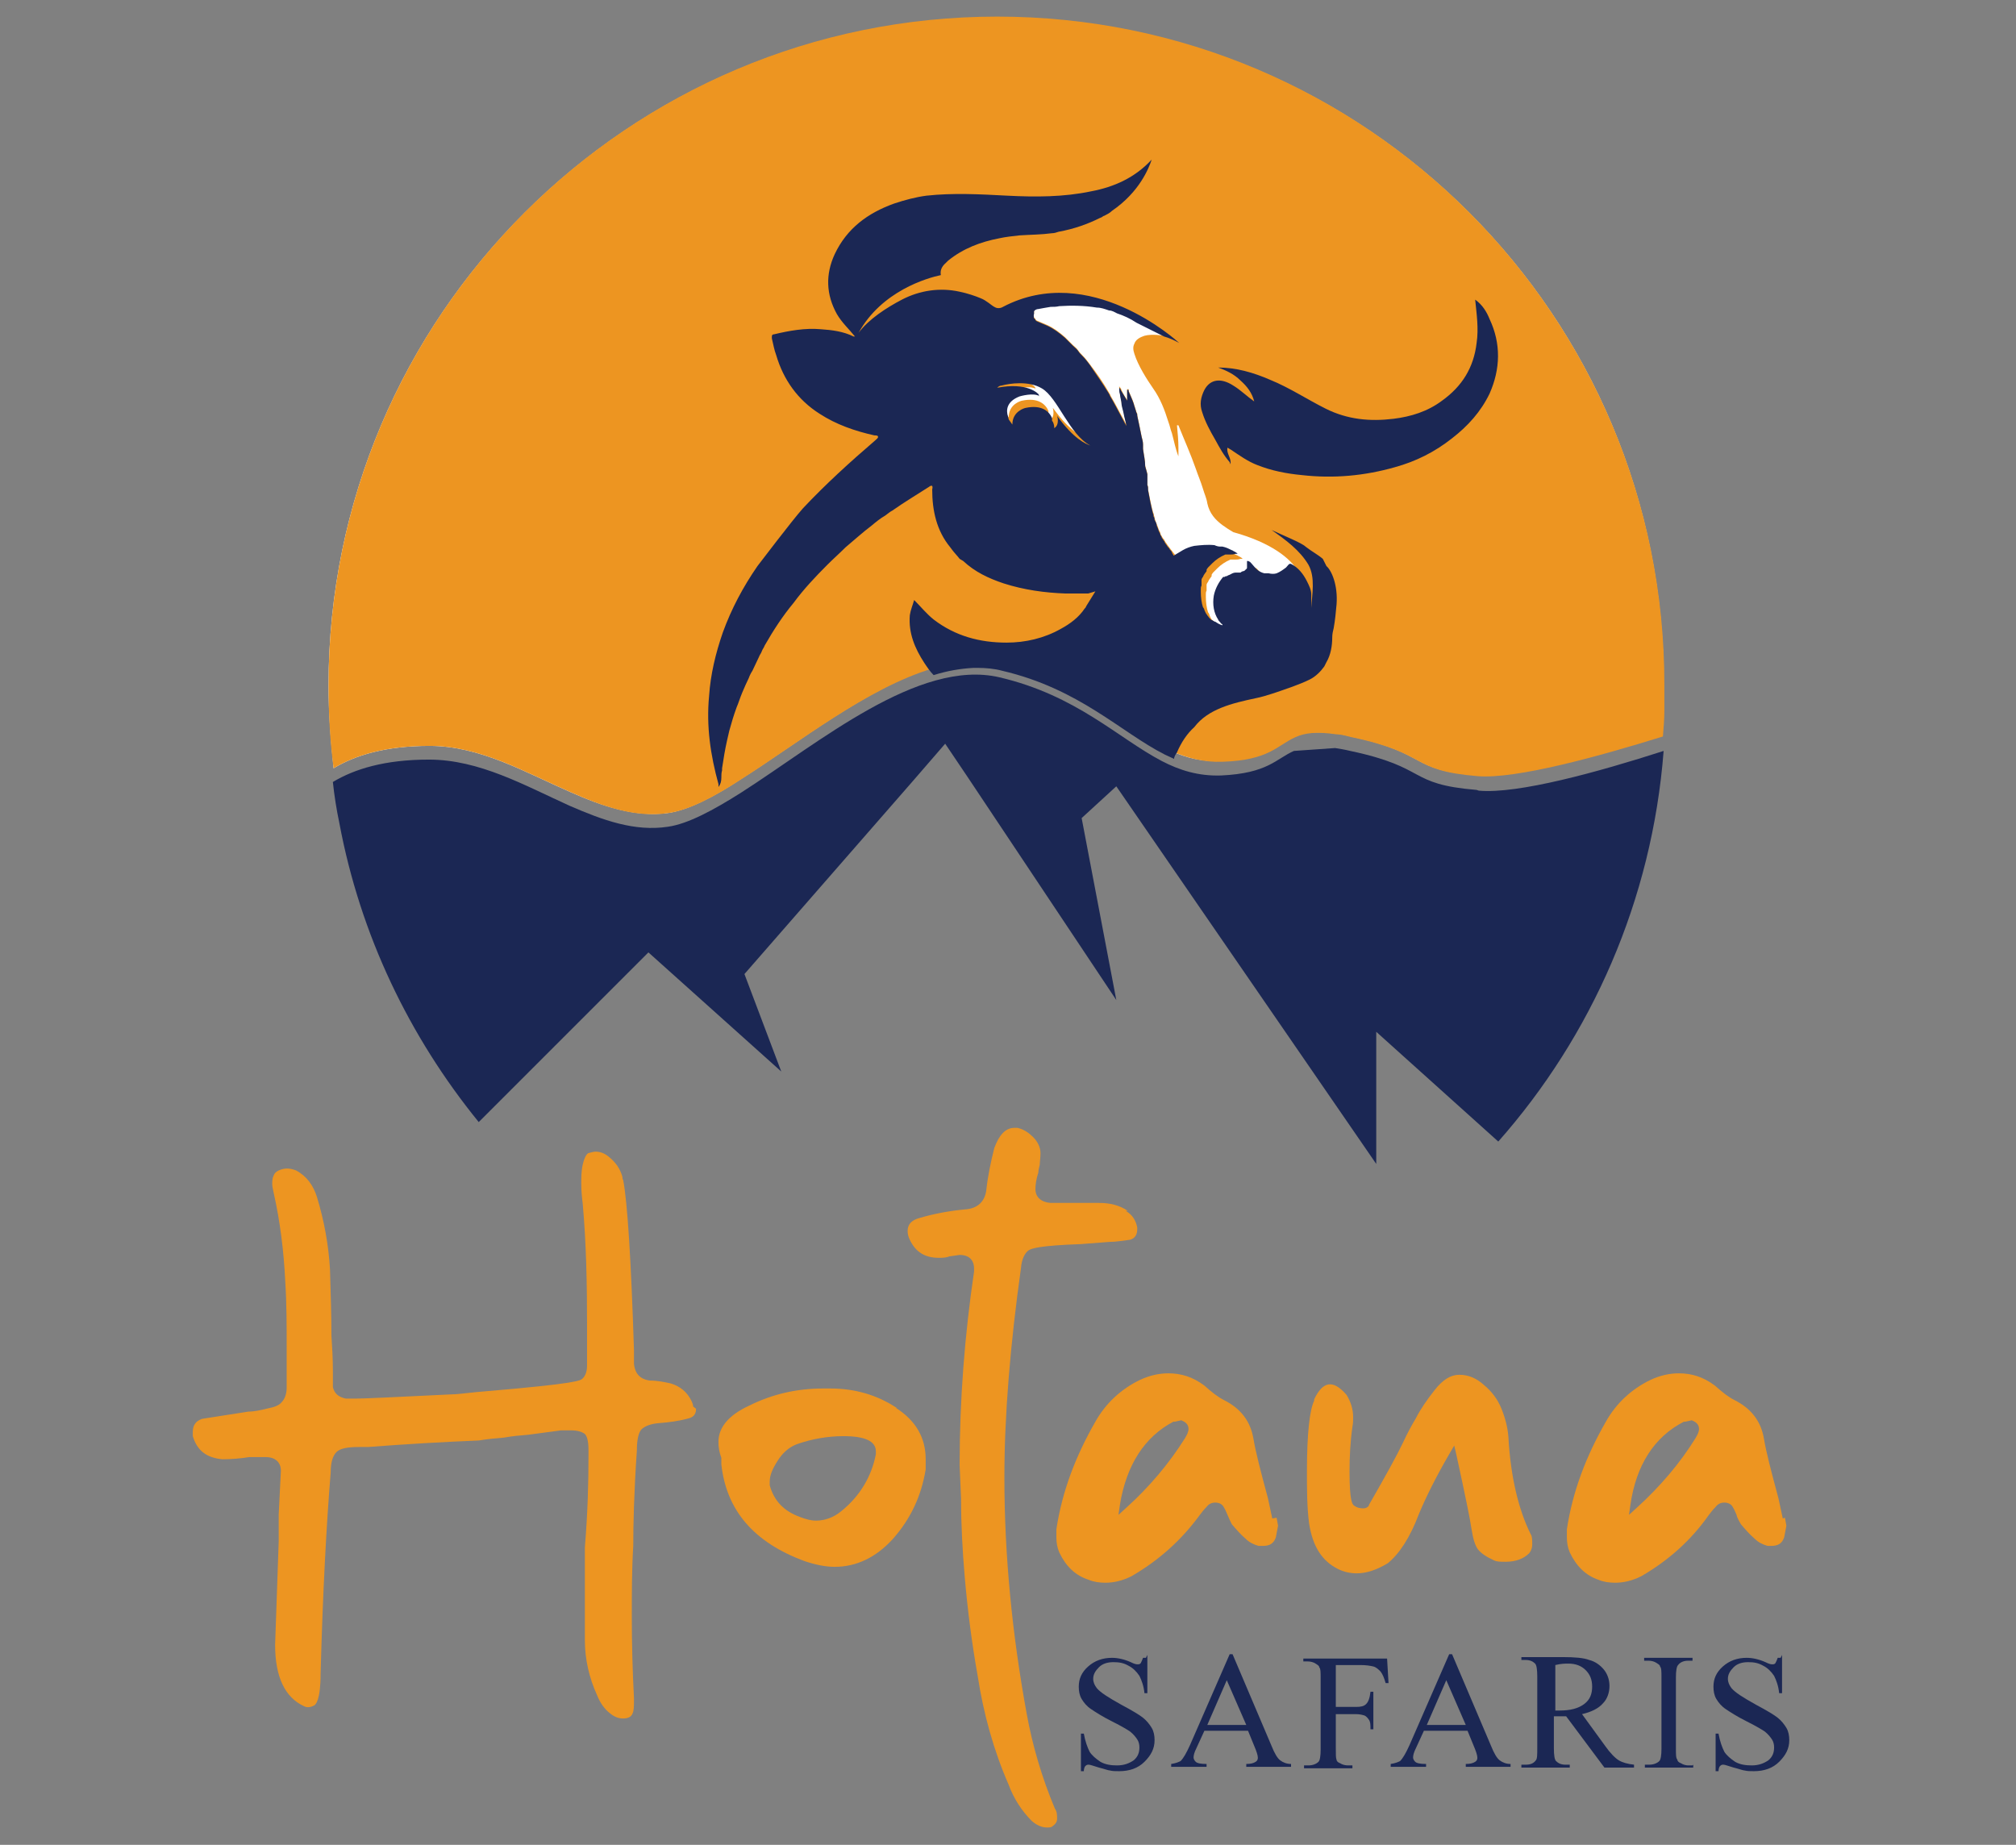 <?xml version="1.0" encoding="UTF-8"?>
<svg id="Layer_1" data-name="Layer 1" xmlns="http://www.w3.org/2000/svg" viewBox="0 0 27.92 25.55">
  <rect x="0" y="0" width="27.92" height="25.55" fill="#808080" stroke="none"/>
  <path d="m17.13,7.67s0,0,0,0h0s0,0,0,0h0Z" style="fill: #ed9521;"/>
  <path d="m13.81.24C8.7.24,4.55,4.38,4.55,9.49c0,.39.03.77.07,1.15.3-.18.72-.31,1.33-.31.7,0,1.33.37,1.95.64.45.2.9.35,1.35.29.28-.04.63-.22,1.01-.47.79-.5,1.74-1.26,2.64-1.54.09-.03.18-.05.27-.07.09-.02.17-.03.26-.03.02,0,.04,0,.06,0,.12,0,.24,0,.35.04,1.08.25,1.64.84,2.25,1.16.04.02.07.04.11.05,0,0,.01,0,.02,0,.21.1.44.15.69.14.65-.03.76-.23,1.01-.34.13-.05.29-.08.57-.04.06,0,.14.02.22.04,1.09.23.78.46,1.75.54.54.04,1.66-.27,2.56-.55,0-.12.02-.24.02-.36,0-.12,0-.24,0-.35C23.06,4.38,18.92.24,13.81.24Zm3.32,7.44h0s0,0,0,0h0s0,0,0,0Z" style="fill: #fff;"/>
  <path d="m16.11,10.36c-.61-.32-1.18-.91-2.25-1.16-.12-.03-.24-.04-.35-.04.11,0,.23.01.34.04,1.07.25,1.64.84,2.25,1.16.04.02.08.04.13.06t0,0s-.07-.04-.11-.05Z" style="fill: #1b2754;"/>
  <path d="m13.81.23C8.7.23,4.55,4.38,4.55,9.49c0,.39.02.77.07,1.15.3-.18.72-.31,1.33-.31.7,0,1.33.37,1.95.64.45.2.9.36,1.36.29.28-.04.63-.22,1.01-.47.79-.5,1.74-1.26,2.64-1.53.18-.05.36-.09.53-.1.02,0,.04,0,.06,0,.12,0,.24,0,.36.04,1.07.25,1.64.85,2.25,1.16.04.02.07.04.11.05,0,0,.01,0,.02,0,.21.09.44.15.69.14.65-.02.76-.23,1.01-.34.13-.06.29-.08.57-.04.06,0,.13.02.21.04,1.09.23.78.46,1.75.54.53.04,1.66-.27,2.56-.55.01-.12.02-.24.02-.36,0-.12,0-.23,0-.35C23.06,4.38,18.92.23,13.81.23m.77,5.42s.04.12-.04.17c0-.02,0-.05-.02-.09,0,0,0,0,0-.01,0,0,0,0,0-.01,0,0,0-.01,0-.02-.04-.09-.14-.19-.37-.14,0,0-.18.04-.18.23,0,0-.02-.03-.05-.07,0-.01-.01-.03-.01-.04-.03-.09-.02-.21.16-.28,0,0,.2-.06.28,0,0,0,0,0-.02-.02,0,0,0,0,.01,0-.01-.02-.16-.18-.58-.1.02-.02.04-.03.06-.03.11-.03.38-.07.56.04.22.13.38.64.67.79-.06-.02-.23-.09-.46-.41m1.61,1.93s-.02-.03-.03-.04c-.01-.02-.03-.04-.04-.06,0-.01-.01-.02-.02-.03s-.01-.02-.02-.03c0-.01-.02-.03-.02-.04,0-.02-.01-.03-.02-.05-.01-.03-.02-.06-.03-.08s-.02-.06-.03-.08c0-.01,0-.03-.01-.04,0-.01,0-.03-.01-.04-.03-.11-.05-.22-.07-.32,0-.03,0-.05-.01-.07,0-.01,0-.02,0-.04,0,0,0,0,0,0s0,0,0,0v-.11s-.02-.08-.03-.11c0-.08-.02-.16-.03-.24,0-.02,0-.04,0-.06,0-.04-.01-.07-.02-.11,0,0,0,0,0,0-.02-.1-.04-.2-.06-.29,0-.02,0-.03-.01-.04-.01-.04-.03-.09-.04-.13-.02-.06-.05-.12-.07-.17,0,0,0-.01,0-.02,0,0,0,0,0,0h0s0,0,0,0c0,0,0,0,0,0,0,0,0,0,0,0,0,0,0,0,0,0h0s0,0-.01,0c0,0,0,0-.01,0,0,0,0,0,0,0h0s0,0,0,0c0,0,0,0,0,0,0,0,0,.01,0,.02,0,.03,0,.06,0,.09,0,0,0,.01,0,.02,0,0,0,.01,0,.02,0,0,0,0,0,0t0,0s-.06-.09-.08-.14c0-.02-.02-.03-.03-.05,0,0,0,0,0,0,0,0,0,0,0,0,0,0,0,0,0,0,0,.03,0,.06.01.09h0s.01.07.02.11c0,.05.02.1.03.15.01.06.03.12.04.18-.02-.03-.03-.06-.05-.09-.06-.11-.11-.21-.17-.31,0-.01-.01-.02-.02-.04-.08-.14-.17-.27-.27-.4-.03-.04-.06-.08-.1-.12-.02-.02-.04-.04-.06-.07-.02-.03-.05-.05-.07-.07-.04-.04-.07-.07-.11-.11-.08-.07-.16-.13-.25-.17-.05-.02-.09-.04-.14-.06h0s0,0,0,0c0,0,0,0,0,0,0,0,0,0,0,0,0,0-.02-.01-.02-.02,0,0-.01-.02-.02-.02,0-.02-.01-.04,0-.06,0-.01,0-.02,0-.03,0,0,0,0,0-.01,0,0,0,0,.01-.01.01-.01.03-.02.05-.02.05-.01.11-.02.17-.03.04,0,.08,0,.12-.01,0,0,0,0,0,0,.16-.01.34-.01.52.02.06,0,.11.02.17.04.04,0,.07.02.11.04.09.03.18.07.27.13l.38.19s-.16-.03-.27,0c-.06.02-.12.05-.14.11,0,0,0,0,0,0,0,0,0,0,0,0-.02.04-.02.08,0,.14.05.16.17.35.26.48.1.14.16.3.21.46.02.05.03.11.05.16.03.11.05.22.09.32,0-.04,0-.08,0-.12,0-.1-.01-.2-.02-.31.01,0,0,0,.02,0,.08.2.17.4.24.6.03.09.07.18.1.28.02.07.05.13.06.2.03.14.11.23.22.31,0,0,.02.01.03.02.04.03.08.05.11.07.54.15.79.37.89.53-.03-.01-.04.02-.07.05-.04.03-.08.06-.13.08-.03.01-.07.01-.11,0,0,0-.02,0-.03,0,0,0-.02,0-.03,0-.04-.01-.08-.03-.11-.06-.03-.03-.06-.07-.09-.1,0,0-.01,0-.02-.01,0,0-.01,0-.02,0,0,0,0,.01,0,.02s0,0,0,.01c0,0,0,.01,0,.02,0,.01,0,.02,0,.03,0,0,0,0,0,.01,0,0,0,.02-.01.02,0,0-.01.01-.02.02,0,0,0,0,0,0,0,0,0,0,0,0,0,0,0,0,0,0,0,0-.01.01-.02.01-.01,0-.03.01-.04.02-.01,0-.02,0-.03,0-.01,0-.03,0-.04,0-.03,0-.06.02-.08.03h0s-.03.01-.04.02c0,0,0,0-.01,0,0,0-.01,0-.02.01,0,0,0,0,0,0,0,0,0,0,0,0,0,0,0,0-.01.01,0,0,0,0-.01,0h0c-.06.06-.11.15-.13.25-.02.12,0,.24.06.33,0,.01.02.03.03.04,0,0,.01.02.02.02,0,0,0,0,0,0h0s0,0,0,0c0,0,0,0,.01.01,0,0,0,0,0,0,0,0,0,0,0,0,0,0,0,0,0,0,0,0-.02,0-.03-.01-.02,0-.03-.02-.05-.03,0,0-.02,0-.02-.01-.01,0-.02-.01-.04-.02-.01,0-.03-.02-.04-.03,0,0-.01-.01-.02-.02,0,0,0,0,0,0,0,0,0,0,0,0,0-.01-.02-.02-.03-.03-.02-.02-.03-.05-.04-.07,0-.01-.01-.03-.02-.04-.02-.06-.03-.14-.03-.21,0-.01,0-.03,0-.04,0,0,0,0,0,0,0-.02,0-.03.01-.05,0,0,0-.01,0-.02,0,0,0-.01,0-.02,0,0,0,0,0,0,0,0,0,0,0,0,0,0,0-.01,0-.02,0,0,0-.01,0-.02,0-.01.01-.03.02-.04.01-.03.03-.05.05-.08,0,0,0,0,0-.01,0,0,0,0,0-.01,0,0,0,0,0,0,0,0,0,0,0,0,0,0,.01-.02.02-.03l.02-.02s.02-.02.04-.04h0c.05-.05.11-.09.18-.12,0,0,0,0,.01,0,0,0,0,0,.01,0,0,0,0,0,.01,0,0,0,0,0,.01,0,0,0,.02,0,.03,0,.02,0,.04,0,.07-.01,0,0,0,0,0,0h0s.01,0,.02,0c0,0,0,0,.01,0,0,0,0,0,.01,0,0,0,0,0,0,0,0,0,0,0,0,0,0,0,0,0-.01,0,0,0,0,0,0,0-.01-.01-.02-.02-.04-.03-.01,0-.03-.02-.04-.02-.04-.02-.08-.04-.13-.05,0,0-.02,0-.03,0-.03,0-.06-.01-.08-.02-.1-.01-.19,0-.28.01-.05.01-.11.03-.16.06-.03.02-.07.04-.1.06,0,0,0,0,0,0-.02.01-.02.02-.03.01h0s0,0,0,0c0,0,0,0,0,0,0-.02-.02-.03-.02-.04,0-.01-.02-.03-.03-.04" style="fill: #ed9521;"/>
  <path d="m17.03,6.4c-.08-.09-.14-.2-.2-.31-.07-.12-.14-.25-.18-.38-.04-.11-.02-.21.03-.31.08-.15.23-.17.4-.06.1.06.19.15.29.22-.03-.12-.1-.21-.19-.29-.09-.09-.2-.14-.31-.18.25,0,.49.07.72.17.27.11.51.27.77.4.3.15.61.18.94.14.24-.03.47-.1.67-.25.28-.2.44-.46.48-.8.03-.2,0-.4-.02-.6.1.07.16.17.2.27.16.34.15.69,0,1.03-.12.25-.3.45-.52.62-.24.19-.5.32-.79.4-.42.12-.85.16-1.29.11-.21-.02-.42-.06-.62-.14-.13-.05-.24-.13-.36-.21-.02-.01-.03-.02-.05-.03-.02.08.06.15.04.23h0Z" style="fill: #1b2754;"/>
  <path d="m18.32,7.74c-.07-.06-.15-.1-.24-.17-.05-.05-.3-.15-.47-.23.2.14.39.28.51.48.1.18.05.41.04.6,0-.03,0-.06,0-.09,0-.03,0-.06,0-.1,0-.06-.03-.12-.06-.18-.05-.1-.12-.19-.22-.24,0,0,0,0,0,0-.03-.01-.04.02-.07.05-.04.03-.08.06-.13.08-.03.01-.07.01-.11,0,0,0-.02,0-.03,0,0,0-.02,0-.03,0-.04-.01-.08-.03-.11-.06-.03-.03-.06-.07-.09-.1,0,0-.01,0-.02-.01,0,0-.01,0-.02,0,0,0,0,.01,0,.02s0,0,0,.01c0,0,0,.01,0,.02,0,.01,0,.02,0,.03,0,0,0,0,0,.01,0,0,0,.02-.01.02,0,0-.01.01-.02.02,0,0,0,0,0,0,0,0,0,0,0,0,0,0-.01.01-.02.01-.01,0-.03.01-.04.02-.01,0-.02,0-.03,0-.01,0-.03,0-.04,0-.03,0-.06.02-.08.03h0s-.03.01-.04.02c0,0,0,0-.01,0,0,0-.01,0-.02.01,0,0,0,0,0,0,0,0,0,0,0,0,0,0,0,0-.01,0h-.01c-.06.07-.11.16-.13.26-.02.12,0,.24.06.33,0,.01.02.03.03.04,0,0,.01.02.02.02,0,0,0,0,0,0h0s0,0,0,0c0,0,0,0,.01.01,0,0,0,0,0,0,0,0,0,0,0,0h0s0,0,0,0h0s0,0,0,.01c-.04-.01-.07-.03-.1-.05,0,0-.02,0-.02-.01,0,0-.01,0-.02-.01,0,0,0,0,0,0,0,0-.01,0-.02-.01,0,0-.01-.01-.02-.02,0,0,0,0,0,0,0,0,0,0-.01-.01,0,0,0,0,0,0,0,0,0,0,0,0,0-.01-.02-.02-.02-.03-.02-.02-.03-.05-.04-.07,0-.01-.01-.03-.02-.04-.02-.06-.03-.14-.03-.21,0-.01,0-.03,0-.04,0,0,0,0,0,0,0-.02,0-.03.01-.05,0,0,0-.01,0-.02,0,0,0-.01,0-.02,0,0,0,0,0,0,0,0,0,0,0,0,0,0,0-.01,0-.02,0,0,0-.01,0-.02,0-.01.01-.03.02-.04.01-.03.03-.05.05-.08,0,0,0,0,0-.01,0,0,0,0,0-.01,0,0,0,0,0,0,0,0,0,0,0,0,0,0,.01-.02.02-.03l.02-.02s.02-.02.04-.04h0c.05-.05.11-.09.18-.12,0,0,0,0,.01,0s0,0,.01,0c0,0,0,0,.01,0,0,0,0,0,.01,0,0,0,.02,0,.03,0,.02,0,.04,0,.07-.01,0,0,0,0,0,0h0s.01,0,.02,0c0,0,0,0,.01,0,0,0,0,0,.01,0,0,0,0,0,0,0,0,0,0,0,0,0,0,0,0,0-.01,0,0,0,0,0,0,0-.01-.01-.02-.02-.04-.03-.01,0-.03-.02-.04-.02-.04-.02-.08-.04-.13-.05,0,0-.02,0-.03,0-.03,0-.06-.01-.08-.02-.1-.01-.19,0-.28.01-.05.01-.11.03-.16.06-.03.02-.07.04-.1.06,0,0,0,0,0,0-.02.01-.02.02-.03.01h0s0,0,0,0c0,0,0,0,0,0,0-.01-.02-.03-.02-.04,0-.01-.02-.03-.03-.04,0-.01-.02-.03-.03-.04-.01-.02-.03-.04-.04-.06,0-.01-.01-.02-.02-.03,0-.01-.01-.02-.02-.03,0-.01-.01-.03-.02-.04,0-.02-.01-.03-.02-.05-.01-.03-.02-.06-.03-.08,0-.03-.02-.06-.03-.08,0-.01,0-.03-.01-.04s0-.03-.01-.04c-.03-.11-.05-.22-.07-.33,0-.03,0-.05-.01-.07,0-.01,0-.02,0-.04,0,0,0,0,0,0s0,0,0,0v-.11s-.02-.08-.03-.11c0-.08-.02-.16-.03-.24,0-.02,0-.04,0-.06,0-.04-.01-.07-.02-.11,0,0,0,0,0,0-.02-.1-.04-.2-.06-.29,0-.02,0-.03-.01-.04-.01-.04-.03-.09-.04-.13-.02-.06-.05-.12-.07-.17,0,0,0-.01,0-.02,0,0,0,0,0,0,0,0,0,0,0,0,0,0,0,0,0,0,0,0,0,0,0,0,0,0,0,0,0,0h0s0,0-.01,0c0,0,0,0-.01,0,0,0,0,0,0,0t0,0s0,0,0,0c0,0,0,.01,0,.02,0,.03,0,.06,0,.09,0,0,0,.01,0,.02,0,0,0,.01,0,.02,0,0,0,0,0,0t0,0s0,0,0,0c-.03-.05-.06-.1-.09-.15,0-.01-.01-.02-.02-.03h0s0,0,0,0c0,0,0,0,0,0,0,.03,0,.06.01.09h0s.01.07.02.11c0,.05.02.1.03.15.01.06.03.12.04.18,0,0,0,0,0,0h0s-.04-.07-.06-.11c-.06-.11-.11-.21-.17-.31,0-.01-.01-.02-.02-.04-.08-.13-.17-.26-.26-.39-.03-.04-.06-.08-.1-.12-.02-.02-.04-.04-.06-.07-.02-.03-.05-.05-.07-.07-.04-.04-.07-.07-.11-.11-.08-.07-.16-.13-.25-.17-.05-.02-.09-.04-.14-.06h0s0,0,0,0c0,0,0,0,0,0,0,0-.02-.01-.02-.02,0,0-.01-.02-.02-.02,0-.02-.01-.04,0-.06,0-.01,0-.02,0-.03,0,0,0,0,0-.01,0,0,0,0,.01-.01.01-.01.03-.02.05-.02.05-.01.11-.02.17-.03.04,0,.08,0,.12-.01,0,0,0,0,0,0,.16-.01.34-.01.52.02.06,0,.11.02.17.04.04,0,.07.02.11.04.09.03.18.07.27.13l.38.19s0,0,0,0c.07.02.14.05.21.09-.03-.03-1.24-1.13-2.44-.5h0s-.06.04-.12,0c-.04-.02-.11-.09-.19-.12-.07-.03-.19-.07-.29-.09-.27-.06-.55-.02-.8.11-.21.11-.46.27-.6.46.32-.58.95-.76,1.14-.8-.01-.05,0-.11.07-.17.01-.01.02-.02.03-.03.21-.17.45-.26.71-.31.09-.02.19-.03.28-.04.15-.01.3-.01.45-.03,0,0,0,0,0,0,.03,0,.06-.01.09-.02.22-.04.41-.11.57-.19h0s.03-.01.04-.02c0,0,.01-.01.02-.01.04-.02.08-.04.11-.07.38-.26.51-.59.55-.71-.23.25-.52.38-.84.44-.38.08-.77.08-1.16.06-.38-.02-.75-.04-1.12,0-.15.02-.3.06-.45.11-.36.13-.65.34-.82.7-.13.28-.12.56.03.83.07.12.17.21.25.31,0,0,0,0,0,0,0,0,0,0,0,0t0,0s-.01,0-.02,0c-.14-.07-.3-.09-.45-.1-.22-.02-.44.02-.65.07-.04,0-.03.04-.03.06.02.08.03.15.06.23.1.34.3.62.6.81.23.15.49.24.76.3.02,0,.05,0,.05.02,0,.02-.02.03-.04.05-.35.3-.69.61-1,.94-.16.18-.59.75-.63.8-.2.29-.36.59-.48.92-.1.29-.17.58-.19.88-.04.42.02.82.13,1.22,0,0,0,0,0,.01,0,0,0,0,0,0,0,.01,0,.02,0,.03.03-.04.04-.08.04-.13,0-.03,0-.07.01-.1,0-.01,0-.02,0-.03.02-.13.04-.26.07-.39.01-.04.02-.09.03-.13.03-.11.06-.21.1-.32.03-.07.05-.14.08-.21.03-.07.06-.14.09-.2.01-.03.03-.07.05-.1.03-.06.06-.13.09-.19.01-.03.03-.05.04-.08.01-.03.03-.05.04-.08.12-.21.25-.41.4-.59.14-.19.3-.36.47-.53.08-.08.17-.16.25-.24.12-.1.24-.21.36-.3.06-.05.12-.1.19-.14.03-.02.06-.05.1-.07.17-.12.34-.22.51-.33,0,0,0,0,0,0,0,0,0,0,0,0,0,0,.02-.02.04-.01,0,0,0,0,0,0,0,0,0,0,0,0,.01.02,0,.04,0,.05,0,.29.06.57.25.8.01.01.02.03.03.04.03.04.07.08.1.12.02.01.03.02.05.03.16.15.35.24.56.31.28.09.57.13.86.14.09,0,.17,0,.26,0h.05s.1-.03.1-.03c0,0-.13.21-.13.21,0,.01-.01.02-.02.03-.08.12-.2.21-.33.28-.23.13-.49.19-.75.19-.37,0-.71-.09-1.01-.32-.1-.08-.18-.18-.27-.27-.02.07-.05.14-.06.21-.02.25.07.46.2.66.04.06.08.12.13.17.19-.06.37-.09.55-.1.02,0,.04,0,.06,0,.11,0,.23.01.34.04,1.07.25,1.64.85,2.25,1.16.04.02.09.04.13.06,0,0,0,0,0,0,0-.03.02-.06.04-.09,0,0,0,0,0,0,.06-.14.14-.26.24-.35.19-.25.52-.33.85-.4.15-.03.34-.1.51-.16.08-.03.16-.06.24-.1.08-.04.15-.11.2-.18.01-.02.02-.04.03-.06.06-.1.08-.23.08-.34,0-.05.01-.09.02-.13.02-.11.03-.22.04-.33.02-.27-.07-.47-.14-.53m-3.8-2.01s0,0,0-.01c0,0,0,0,0-.01,0,0,0-.01,0-.02-.04-.09-.14-.19-.37-.14,0,0-.18.04-.18.23,0,0-.02-.03-.05-.07,0-.01-.01-.03-.01-.04-.03-.09-.02-.21.16-.28,0,0,.2-.06.28,0,0,0,0,0-.02-.02,0,0,0,0,.01,0-.01-.02-.16-.18-.58-.1.02-.02.04-.03.06-.03.11-.03.38-.07.56.04.22.13.38.64.67.79-.06-.02-.23-.09-.46-.41,0,0,.04.12-.04.17,0-.02,0-.05-.02-.09" style="fill: #1b2754;"/>
  <path d="m20.45,10.94c-.97-.08-.66-.31-1.75-.54-.08-.02-.15-.03-.21-.04l-.57.04c-.25.11-.36.31-1.01.34-.31.01-.57-.07-.82-.2-.61-.32-1.18-.91-2.25-1.16-1.12-.26-2.5.91-3.58,1.6-.38.24-.73.43-1.01.47-.46.07-.9-.09-1.36-.29-.62-.28-1.25-.64-1.95-.64-.61,0-1.03.13-1.33.31.02.19.05.38.09.57.29,1.55.97,2.96,1.93,4.14l2.35-2.35,1.84,1.65-.51-1.35,2.33-2.67.45-.52.31.46,2.06,3.09-.48-2.52.48-.44,3.6,5.23v-1.83l1.69,1.52c1.29-1.46,2.13-3.34,2.29-5.41-.9.29-2.02.6-2.56.55Z" style="fill: #1b2754;"/>
  <path d="m9.64,19.51c0,.07-.03.11-.09.13-.14.04-.29.06-.43.07-.11.01-.19.04-.24.09-.04.05-.06.15-.06.29-.04.58-.05,1.03-.05,1.32-.02.33-.02.66-.02.98,0,.37.01.75.03,1.13,0,.11,0,.17-.02.21-.01.03-.04.07-.13.07-.06,0-.12-.02-.18-.07-.08-.06-.14-.15-.18-.25-.11-.24-.17-.5-.17-.76v-1.29c.04-.49.05-.9.05-1.26v-.09c0-.12-.02-.19-.05-.22-.04-.03-.1-.05-.19-.05h-.14s-.45.06-.45.06c-.12.01-.23.02-.34.04-.12.01-.23.02-.35.04-.49.02-1.01.05-1.53.09-.02,0-.04,0-.06,0-.02,0-.04,0-.06,0-.17,0-.27.02-.32.07-.05.05-.08.14-.08.28-.06.73-.11,1.67-.14,2.79,0,.37-.07.43-.09.44-.06.03-.1.03-.14.01-.26-.12-.4-.4-.4-.85l.05-1.44v-.37s.03-.6.03-.6c0-.12-.08-.19-.21-.19h-.23c-.12.02-.25.03-.37.03-.22-.02-.35-.12-.41-.32v-.06c0-.09.04-.15.13-.18l.64-.1c.08,0,.17-.02.25-.04.1-.02.17-.04.21-.09.04-.04.07-.11.07-.2,0-.13,0-.21,0-.25v-.31c0-.3,0-.61-.02-.92-.02-.41-.07-.82-.16-1.22-.01-.05-.02-.09-.02-.12,0-.04,0-.08.02-.12.01-.03.03-.05.07-.07.09-.04.16-.03.24,0,.15.08.24.21.29.37.1.33.16.66.18,1,.01.34.02.64.02.92.01.15.02.31.02.49v.22s0,0,0,0c.02.09.08.14.18.16h.14c.1,0,.54-.02,1.35-.06,0,0,.01,0,.02,0,.13-.01.27-.03.41-.04,1.3-.11,1.33-.15,1.36-.18.04-.04.06-.1.06-.18v-.55c0-.57-.01-1.13-.06-1.69-.01-.08-.02-.17-.02-.28,0-.08,0-.17.02-.26.03-.13.07-.16.08-.16.07-.02.09-.02.1-.02.06,0,.12.02.18.07.1.08.16.17.19.28,0,.02,0,.03.01.04.06.31.11,1.11.15,2.36h0s0,.06,0,.19c.02.19.15.22.22.23.1,0,.2.02.29.04.13.04.23.12.29.25.01.02.02.05.02.07" style="fill: #ed9521;"/>
  <path d="m12.42,19.5c-.27-.18-.58-.27-.92-.27h-.1c-.37,0-.71.08-1.03.24-.28.13-.42.3-.42.5,0,.07.01.14.04.22v.09c.07.64.45,1.08,1.15,1.34.15.05.29.08.42.08.3,0,.57-.13.8-.38.25-.28.4-.6.46-.97v-.14c0-.29-.13-.53-.41-.71m-.28.64c-.06.31-.22.58-.48.79-.11.09-.23.13-.35.13-.07,0-.14-.02-.22-.05-.22-.08-.36-.22-.42-.44h0v-.05c0-.09.04-.18.11-.29.07-.11.16-.19.27-.23.2-.07.42-.11.64-.11.3,0,.45.07.45.21v.04Z" style="fill: #ed9521;"/>
  <path d="m15.62,16.77c-.12-.08-.25-.11-.4-.11h-.67c-.13-.01-.21-.08-.21-.19,0-.06.01-.14.04-.23,0-.03.01-.07.02-.11,0-.04.01-.09.01-.16,0-.08-.04-.16-.1-.22-.06-.06-.13-.11-.22-.13h-.04c-.12,0-.21.09-.28.28-.05.2-.09.39-.11.58-.02.16-.12.26-.3.27-.21.02-.43.06-.63.12-.11.03-.16.09-.16.18,0,.04.01.08.03.12.08.17.21.25.4.25.05,0,.1,0,.15-.02h0s.14-.02.14-.02h0c.13,0,.2.07.2.19v.04c-.13.88-.2,1.78-.2,2.68l.02.47c0,.36.02.72.05,1.07.04.47.1.93.18,1.38.08.52.22,1.03.43,1.51.07.19.18.36.32.5.07.06.14.09.21.09.03,0,.06,0,.08-.02.04-.03.06-.06.06-.1,0-.05,0-.1-.03-.14-.18-.43-.31-.87-.39-1.31-.2-1.09-.31-2.19-.31-3.28,0-.85.08-1.83.23-2.9.01-.12.05-.2.1-.24.04-.03.16-.07.73-.09l.39-.03c.1,0,.2-.02.29-.03.07-.02.1-.07.1-.15v-.02c-.02-.1-.07-.18-.16-.23" style="fill: #ed9521;"/>
  <path d="m17.62,21.03c-.02-.09-.04-.19-.06-.28-.1-.37-.17-.64-.2-.82-.04-.24-.17-.42-.41-.54-.08-.04-.17-.11-.27-.2-.16-.12-.32-.17-.5-.17-.13,0-.26.03-.39.09-.27.13-.48.33-.62.58-.27.47-.46.96-.54,1.49,0,.03,0,.07,0,.11,0,.07.01.14.04.21.09.19.22.32.41.38.07.03.15.04.23.04.12,0,.24-.03.36-.09.38-.22.69-.5.94-.84.03-.04.06-.08.1-.12.03-.04.07-.06.12-.06.05,0,.09.02.11.05.02.03.04.07.06.12.02.05.04.09.06.13.06.07.12.14.19.2.05.05.11.08.18.1h.06c.09,0,.15-.03.18-.12l.03-.16-.02-.11Zm-1.21-1.11c-.22.35-.49.67-.81.96l-.11.1.02-.14c.09-.55.34-.94.74-1.15h.02s.09-.02.09-.02l.04.02c.05.03.06.07.06.1,0,.04-.02.08-.05.13" style="fill: #ed9521;"/>
  <path d="m21.2,21.25h0c-.17-.34-.28-.8-.31-1.35-.01-.14-.05-.28-.1-.4-.05-.12-.13-.23-.24-.32-.1-.09-.21-.14-.34-.14-.12,0-.23.07-.34.21-.11.14-.2.27-.26.39-.06.1-.12.21-.18.34-.08.17-.24.46-.47.86,0,.02-.03.05-.08.05-.05,0-.09-.01-.13-.04-.02-.02-.06-.05-.06-.47,0-.2.01-.41.04-.62.01-.05.01-.09.01-.13,0-.11-.03-.21-.09-.31-.19-.22-.33-.19-.45.06h0s0,.02,0,.02c-.06.12-.1.44-.1.98,0,.24,0,.49.03.72.05.32.18.52.4.63.08.04.17.06.26.06.14,0,.28-.05.43-.14.16-.13.31-.36.43-.68.1-.24.24-.52.42-.83l.07-.12.03.13c.12.55.19.89.21,1.03.02.13.05.23.09.28.04.05.11.1.22.15.04.02.09.02.16.02.14,0,.25-.04.33-.12.03-.04.04-.08.04-.12,0-.06,0-.11-.02-.14" style="fill: #ed9521;"/>
  <path d="m24.69,21.03c-.02-.09-.04-.19-.06-.28-.1-.37-.17-.64-.2-.82-.04-.24-.17-.42-.41-.54-.08-.04-.17-.11-.27-.2-.16-.12-.32-.17-.5-.17-.13,0-.26.03-.39.09-.27.13-.48.33-.62.58-.27.47-.46.96-.54,1.49,0,.03,0,.07,0,.11,0,.07.01.14.04.21.09.19.22.32.4.38.07.03.15.04.23.04.12,0,.24-.03.36-.09.38-.22.69-.5.93-.84.03-.04.06-.08.1-.12.03-.04.07-.06.12-.06.05,0,.09.02.11.05.02.03.04.07.06.12.01.05.04.09.06.13.06.07.12.14.19.2.05.05.11.08.18.1h.05c.09,0,.15-.03.18-.12l.03-.16-.02-.11Zm-1.21-1.11c-.21.34-.49.67-.81.96l-.11.1.02-.14c.08-.55.33-.94.74-1.15h.02s.09-.02.09-.02l.04.02c.05.03.06.07.06.1,0,.04-.02.08-.05.13" style="fill: #ed9521;"/>
  <g>
    <path d="m15.89,22.92v.53h-.04c-.01-.1-.04-.18-.07-.24-.04-.06-.09-.11-.15-.14-.07-.04-.13-.05-.21-.05-.08,0-.15.02-.2.07-.05.05-.08.1-.08.16,0,.05.02.09.05.13.05.06.16.13.34.23.15.08.25.14.3.18.05.04.09.09.12.14s.04.11.04.17c0,.12-.05.21-.14.3s-.21.13-.35.13c-.05,0-.09,0-.13-.01-.02,0-.07-.02-.15-.04-.07-.02-.12-.04-.14-.04s-.03,0-.05.02c-.01.01-.02.04-.02.07h-.04v-.52h.04c.02.11.05.19.08.25.03.05.09.1.15.14.07.04.15.05.23.05.1,0,.17-.03.23-.07.06-.05.08-.11.08-.18,0-.04-.01-.08-.03-.11s-.05-.07-.1-.11c-.03-.02-.11-.07-.25-.14s-.23-.13-.29-.17c-.06-.04-.1-.09-.13-.14s-.04-.11-.04-.17c0-.11.04-.2.13-.28.09-.08.2-.12.33-.12.08,0,.17.02.26.06.04.02.07.03.09.03.02,0,.04,0,.05-.02s.02-.04.03-.07h.04Z" style="fill: #1b2754;"/>
    <path d="m17.29,23.97h-.61l-.11.24c-.03.06-.04.1-.04.13,0,.02.01.04.03.06.02.02.07.03.15.03v.04h-.49v-.04c.07-.01.11-.03.13-.04.04-.04.08-.11.13-.22l.55-1.26h.04l.54,1.27c.04.1.08.17.12.2.04.03.09.05.15.05v.04h-.62v-.04c.06,0,.1-.01.13-.03s.03-.04.03-.06c0-.03-.02-.09-.05-.16l-.09-.22Zm-.03-.08l-.27-.62-.27.62h.54Z" style="fill: #1b2754;"/>
    <path d="m18.5,23.04v.6h.28c.07,0,.11-.01.14-.04.03-.03.05-.08.06-.17h.04v.52h-.04c0-.06,0-.1-.02-.13s-.04-.05-.06-.06c-.03-.01-.07-.02-.12-.02h-.28v.48c0,.08,0,.13.01.15,0,.02.02.04.05.05.03.02.07.03.11.03h.06v.04h-.67v-.04h.06c.06,0,.11-.02.14-.05.02-.02.03-.08.03-.17v-.99c0-.08,0-.13-.02-.15,0-.02-.02-.03-.05-.05-.03-.02-.07-.03-.11-.03h-.06v-.04h1.16l.02.34h-.04c-.02-.07-.04-.12-.07-.16-.03-.03-.06-.06-.1-.07-.04-.01-.1-.02-.18-.02h-.34Z" style="fill: #1b2754;"/>
    <path d="m20.33,23.97h-.61l-.11.24c-.03.06-.04.1-.04.13,0,.02.01.04.03.06.02.02.07.03.15.03v.04h-.49v-.04c.07-.01.11-.03.13-.04.04-.04.08-.11.13-.22l.55-1.26h.04l.54,1.27c.04.1.08.17.12.2.04.03.09.05.15.05v.04h-.62v-.04c.06,0,.1-.01.13-.03s.03-.04.03-.06c0-.03-.02-.09-.05-.16l-.09-.22Zm-.03-.08l-.27-.62-.27.62h.54Z" style="fill: #1b2754;"/>
    <path d="m22.64,24.48h-.42l-.53-.71s-.07,0-.1,0c-.01,0-.02,0-.03,0-.01,0-.02,0-.04,0v.44c0,.1.01.16.03.18.03.03.07.05.13.05h.06v.04h-.67v-.04h.06c.07,0,.11-.02.14-.06.02-.02.02-.08.02-.17v-.99c0-.1-.01-.16-.03-.18-.03-.03-.07-.05-.13-.05h-.06v-.04h.57c.17,0,.29.01.37.04.08.02.15.07.2.13.05.06.08.14.08.23,0,.09-.03.18-.09.24-.06.07-.16.12-.29.15l.32.44c.07.1.14.17.19.2s.12.05.21.06v.04Zm-1.11-.79h.04s.02,0,.03,0c.15,0,.26-.03.34-.09.08-.06.11-.14.11-.24s-.03-.17-.09-.23c-.06-.06-.14-.09-.24-.09-.04,0-.1,0-.18.02v.64Z" style="fill: #1b2754;"/>
    <path d="m23.45,24.44v.04h-.67v-.04h.06c.06,0,.11-.02.14-.05.02-.02.03-.08.03-.17v-.99c0-.08,0-.13-.02-.15,0-.02-.02-.03-.05-.05-.03-.02-.07-.03-.11-.03h-.06v-.04h.67v.04h-.06c-.06,0-.11.02-.14.06-.02.02-.03.08-.03.17v.99c0,.08,0,.13.02.15,0,.02.02.04.05.05.03.02.07.03.1.03h.06Z" style="fill: #1b2754;"/>
    <path d="m24.68,22.92v.53h-.04c-.01-.1-.04-.18-.07-.24-.04-.06-.09-.11-.15-.14-.07-.04-.13-.05-.21-.05-.08,0-.15.02-.2.07-.05.05-.08.1-.08.16,0,.05.02.09.05.13.05.06.16.13.34.23.15.08.25.14.3.18.05.04.09.09.12.14s.04.11.04.17c0,.12-.05.21-.14.3s-.21.13-.35.13c-.05,0-.09,0-.13-.01-.02,0-.07-.02-.15-.04-.07-.02-.12-.04-.14-.04s-.03,0-.05.02c-.01.01-.02.04-.02.07h-.04v-.52h.04c.02.11.05.19.08.25.03.05.09.1.15.14.07.04.15.05.23.05.1,0,.17-.03.23-.07.06-.05.08-.11.08-.18,0-.04-.01-.08-.03-.11s-.05-.07-.1-.11c-.03-.02-.11-.07-.25-.14s-.23-.13-.29-.17c-.06-.04-.1-.09-.13-.14s-.04-.11-.04-.17c0-.11.04-.2.13-.28.09-.08.2-.12.33-.12.08,0,.17.02.26.06.04.02.07.03.09.03.02,0,.04,0,.05-.02s.02-.04.03-.07h.04Z" style="fill: #1b2754;"/>
  </g>
</svg>